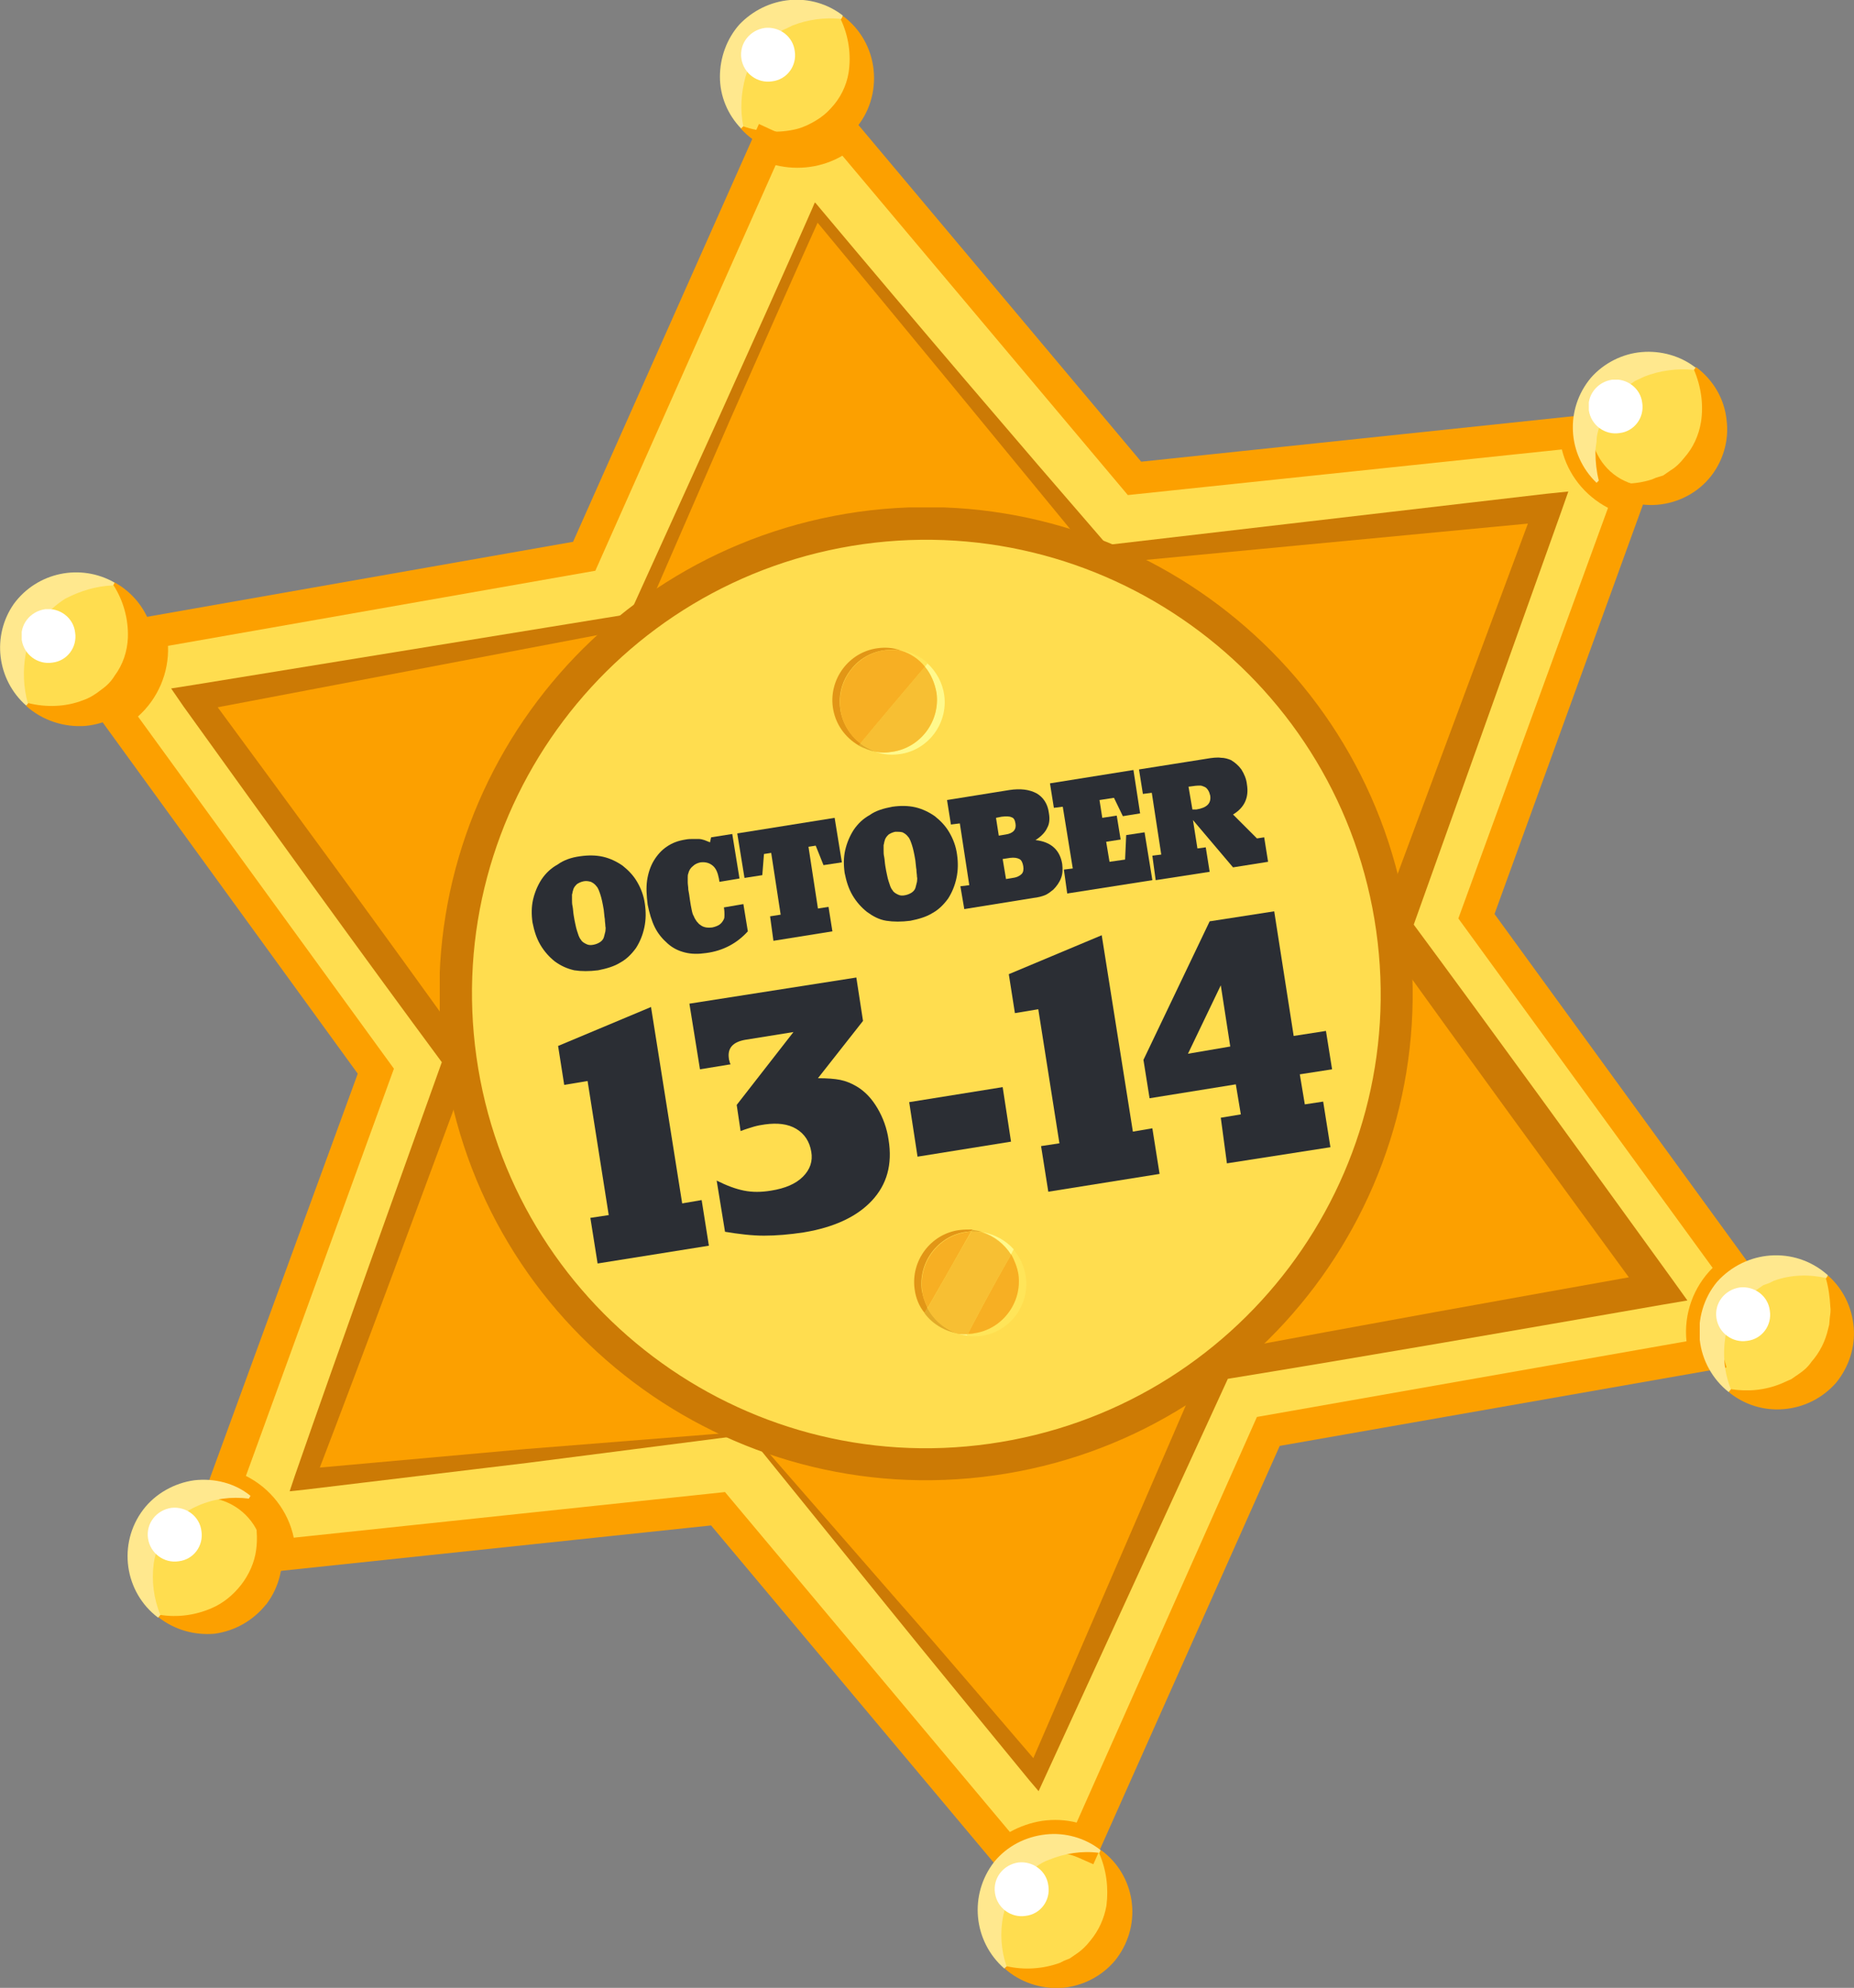 <?xml version="1.0" encoding="utf-8"?>
<!-- Generator: Adobe Illustrator 22.1.0, SVG Export Plug-In . SVG Version: 6.00 Build 0)  -->
<svg version="1.1" id="Layer_1" xmlns="http://www.w3.org/2000/svg" xmlns:xlink="http://www.w3.org/1999/xlink" x="0px" y="0px"
	 viewBox="0 0 333.2 357.3" style="enable-background:new 0 0 333.2 357.3;" xml:space="preserve">
<rect x="0" y="0" width="333.2" height="357.3" fill="#808080" stroke="none"/>
<style type="text/css">
	.st0{clip-path:url(#SVGID_2_);}
	.st1{fill:#FFDD4F;}
	.st2{fill:#FCA000;}
	.st3{fill:#CC7A05;}
	.st4{fill:#E29616;}
	.st5{fill:#E2AA28;}
	.st6{fill:#FFE559;}
	.st7{fill:#FFF98C;}
	.st8{fill:#F7AF23;}
	.st9{fill:#F7BF33;}
	.st10{fill:#FFE88E;}
	.st11{fill:#FFFFFF;}
	.st12{enable-background:new    ;}
	.st13{fill:#2B2E34;}
</style>
<g>
	<defs>
		<rect id="SVGID_1_" width="333.2" height="357.3"/>
	</defs>
	<clipPath id="SVGID_2_">
		<use xlink:href="#SVGID_1_"  style="overflow:visible;"/>
	</clipPath>
	<g transform="translate(20.847 24.049)" class="st0">
		<path class="st1" d="M124.3,3.1l1.6-0.3l1.1-0.3l1.3-0.5c0.5-0.2,1-0.5,1.4-0.8c0.5-0.3,1-0.7,1.5-1.1l52,62l79.2-8.3l0.1,1.1
			c0.1,0.7,0.2,1.3,0.4,1.9c0.2,0.6,0.4,1.2,0.7,1.8c0.3,0.6,0.6,1.2,0.9,1.7c0.3,0.5,0.7,1,1.1,1.5c1.6,1.9,3.8,3.3,6.2,4l0,0.1
			l-27.3,74.9l46.3,63.7l-1.4,1.2l-0.1,0c-1.2,1.1-2.2,2.4-2.9,3.9l-0.2,0.5l-0.5,1.4c-0.6,1.9-0.8,3.9-0.5,5.9
			c0.1,0.6,0.2,1.3,0.4,1.9l0.1,0.3l-78.6,13.8l-32.9,73.9c-1.7-0.8-3.6-1.2-5.5-1.2c-0.7,0-1.3,0-2,0.1c-1.2,0.2-2.5,0.5-3.6,1
			l-1.4,0.7l-0.2,0.1c-0.5,0.3-1,0.7-1.4,1.1l-51.9-61.9l-78.9,8.3c0-0.5,0-1.1-0.1-1.6c-0.1-0.7-0.2-1.3-0.5-2
			c-0.4-1.3-0.9-2.6-1.7-3.7c-0.3-0.5-0.7-0.9-1.1-1.4l-0.1-0.1l-1.3-1.2l-1.5-1.1l-0.1-0.1l-1.5-0.8l-0.1,0
			c-0.6-0.3-1.2-0.5-1.8-0.7l27.1-74.3L0,104.1c0.5-0.4,1.1-0.7,1.6-1.2c1.5-1.2,2.7-2.7,3.6-4.5c0.3-0.6,0.5-1.2,0.7-1.9
			c0.2-0.6,0.4-1.2,0.5-1.9c0.1-0.7,0.1-1.3,0.1-2c0-0.7,0-1.4-0.1-2l-0.2-1.1l78.1-13.7L117.1,2c0.5,0.3,1.1,0.5,1.7,0.6l0.2,0.1
			l1.6,0.3C121.8,3.2,123.1,3.2,124.3,3.1 M165.4,295l32.7-73.4l79.1-14L230,142.7l27.5-75.5l-79.9,8.4l-51.7-61.6L93.3,87.5
			l-79.1,13.9l47.3,65l-27.6,75.4l79.9-8.4L165.4,295z"/>
	</g>
	<g transform="translate(23.468 266.335)" class="st0">
		<path class="st1" d="M19,1.2L20.5,2l0.1,0.1l1.5,1.1l1.3,1.2l0.1,0.1c0.4,0.4,0.8,0.9,1.1,1.4c0.8,1.1,1.4,2.4,1.7,3.7
			c0.2,0.6,0.4,1.3,0.5,2c0.1,0.5,0.1,1.1,0.1,1.6c0.1,7.4-5.8,13.5-13.2,13.6C6.2,27,0.1,21.1,0,13.7C-0.1,6.9,4.8,1.1,11.6,0.1
			c1.9-0.3,3.7-0.1,5.5,0.4C17.7,0.7,18.3,0.9,19,1.2L19,1.2z"/>
	</g>
	<g transform="translate(176.206 330.02)" class="st0">
		<path class="st1" d="M19,1.2L19,1.2c6.9,3,9.9,11,6.9,17.8s-11,9.9-17.8,6.8S-1.9,14.8,1.2,8C2,6.1,3.3,4.4,4.9,3.1
			C5.4,2.7,5.8,2.4,6.3,2l0.2-0.1L8,1.1c1.1-0.5,2.4-0.9,3.6-1C12.2,0,12.9,0,13.5,0C15.4,0,17.2,0.5,19,1.2"/>
	</g>
	<g transform="translate(306.004 225.989)" class="st0">
		<path class="st1" d="M11.6,0.1c7.4-1.1,14.2,4,15.3,11.4c1.1,7.4-4,14.2-11.4,15.3c-6.7,1-13-3.1-14.9-9.6
			c-0.2-0.6-0.4-1.2-0.4-1.9c-0.3-2-0.1-4,0.5-5.9L1.2,8l0.2-0.5c0.7-1.5,1.7-2.8,2.9-3.9l0.1,0l1.4-1.1l0-0.1
			C7.5,1.2,9.5,0.4,11.6,0.1"/>
	</g>
	<g transform="translate(283.177 63.446)" class="st0">
		<path class="st1" d="M26.7,11.6c1,7.3-4.1,14.1-11.4,15.2c-1.9,0.3-3.9,0.1-5.7-0.4v-0.1c-2.4-0.7-4.6-2.1-6.2-4
			c-0.4-0.5-0.8-1-1.1-1.5c-0.4-0.5-0.7-1.1-0.9-1.7c-0.3-0.6-0.5-1.2-0.7-1.8c-0.2-0.6-0.4-1.3-0.4-1.9L0,14.3
			C-0.4,6.9,5.2,0.5,12.6,0C19.6-0.4,25.8,4.7,26.7,11.6"/>
	</g>
	<g transform="translate(129.873 0.389)" class="st0">
		<path class="st1" d="M11.6,0.1c7.4-1.1,14.2,4.1,15.2,11.4c0,0,0,0,0,0c0.6,4.6-1.1,9.2-4.7,12.1c-0.5,0.4-1,0.8-1.5,1.1
			c-0.5,0.3-0.9,0.6-1.4,0.8l-1.3,0.5l-1.1,0.3l-1.6,0.3c-1.2,0.2-2.5,0.2-3.7,0L10,26.4l-0.2-0.1c-0.6-0.2-1.1-0.4-1.7-0.6
			c-4.3-1.8-7.3-5.8-7.9-10.4C-0.9,8,4.2,1.2,11.6,0.1"/>
	</g>
	<g transform="translate(0.542 103.168)" class="st0">
		<path class="st1" d="M26.4,10.5l0.3,1.1c0.1,0.7,0.1,1.4,0.1,2c0,0.7,0,1.3-0.1,2c-0.1,0.6-0.3,1.3-0.5,1.9
			c-0.2,0.6-0.4,1.3-0.7,1.9c-0.8,1.7-2.1,3.3-3.6,4.5c-0.5,0.4-1,0.8-1.6,1.2c-1.5,0.9-3.2,1.5-5,1.8c-7.4,1.1-14.2-4-15.2-11.4
			s4-14.2,11.4-15.2C18.4-0.9,24.9,3.6,26.4,10.5L26.4,10.5z"/>
	</g>
	<g transform="translate(81.985 94.045)" class="st0">
		<path class="st1" d="M116.2,6.2c43.3,17.4,64.3,66.7,46.8,110c-11.3,28.1-36.8,48-66.7,52.1c-46.2,6.5-88.9-25.7-95.5-71.9
			C-3.4,66.4,8.7,36.6,32.5,18C56.3-0.7,88.2-5.2,116.2,6.2"/>
	</g>
	<g transform="translate(54.754 190.405)" class="st0">
		<path class="st2" d="M28.1,0c4.2,29.9,24,55.3,52.1,66.6l-0.2,0.6L0,75.5L27.5,0.1L28.1,0z"/>
	</g>
	<g transform="translate(134.667 245.286)" class="st0">
		<path class="st2" d="M83.9,0l0.4,0.4L51.6,73.8L0,12.3l0.2-0.6c13.7,5.6,28.7,7.4,43.4,5.4C58.3,15,72.2,9.1,83.9,0"/>
	</g>
	<g transform="translate(218.599 166.797)" class="st0">
		<path class="st2" d="M32.2,0l47.3,64.9l-79.1,14L0,78.5C23.8,59.9,35.9,30,31.7,0.1L32.2,0z"/>
	</g>
	<g transform="translate(198.211 91.296)" class="st0">
		<path class="st2" d="M80.1,0L52.6,75.5l-0.5,0.1C47.9,45.6,28,20.2,0,8.9l0.2-0.5L80.1,0z"/>
	</g>
	<g transform="translate(114.152 38.158)" class="st0">
		<path class="st2" d="M32.6,0l51.6,61.6l-0.2,0.5c-13.8-5.6-28.8-7.4-43.5-5.3c-14.7,2-28.6,8-40.2,17.2L0,73.4L32.6,0z"/>
	</g>
	<g transform="translate(35.017 111.568)" class="st0">
		<path class="st2" d="M0,13.9L79.1,0l0.4,0.5C55.7,19,43.6,48.9,47.8,78.8l-0.5,0.1L0,13.9z"/>
	</g>
	<g transform="translate(30.758 36.444)" class="st0">
		<path class="st3" d="M103.7,221.4L64,226.5l-39.9,4.8l-2.8,0.3l0.9-2.7c8.8-25.3,17.9-50.5,26.9-75.7l0.3,2.3
			c-15.9-21.5-31.6-43.3-47.2-65L0,87.3l3.8-0.6l79.3-12.9l-1,0.8L98.7,38c5.5-12.2,11-24.4,16.4-36.7l0.6-1.4l1,1.2
			c17.2,20.5,34.6,40.9,52.1,61.1l-1.4-0.6l79.8-9.3l3.9-0.4l-1.3,3.7l-27,75.6l-0.4-2.7c15.9,21.5,31.6,43.2,47.3,64.9l2.8,3.9
			l-4.7,0.8c-26.4,4.6-52.8,9.2-79.2,13.5l1.9-1.5l-33.5,73l-1.1,2.4l-1.7-2c-8.5-10.4-17-20.7-25.4-31.1L103.7,221.4z M104,220.8
			l26.5,30.4c8.9,10.1,17.5,20.3,26.2,30.4l-2.8,0.4l31.9-73.8l0.5-1.2l1.4-0.3c26.3-5,52.7-9.7,79-14.4l-1.9,4.7
			c-15.8-21.6-31.6-43.2-47.2-65l-0.9-1.3l0.5-1.4l28-75.3l2.5,3.3l-80,7.6l-0.9,0.1l-0.5-0.6c-17-20.7-34-41.4-51.1-62l1.6-0.2
			c-5.5,12.2-10.9,24.5-16.3,36.7l-16,36.8l-0.3,0.6l-0.7,0.1l-78.9,15l1.5-3.8c15.9,21.6,31.7,43.1,47.3,64.9l0.8,1.1l-0.4,1.2
			c-9.3,25.1-18.5,50.2-28.1,75.2l-1.9-2.4l40-3.6L104,220.8z"/>
	</g>
	<g transform="translate(79.031 91.203)" class="st0">
		<path class="st3" d="M99.6,174c-47.8,6.7-92-26.6-98.8-74.4s26.6-92,74.4-98.8c47.8-6.7,92,26.6,98.8,74.4
			C180.7,123.1,147.4,167.3,99.6,174 M76.1,6.6C31.4,12.9,0.3,54.2,6.6,98.8s47.6,75.8,92.2,69.5c44.7-6.3,75.8-47.6,69.5-92.2
			C162,31.5,120.7,0.4,76.1,6.6"/>
	</g>
	<g transform="translate(16.594 19.984)" class="st0">
		<path class="st2" d="M179.9,315.1l-2.7-1.2c-3.7-1.6-7.9-1.1-11,1.5l-2.2,1.8l-52.8-63l-80.5,8.5l-0.1-3.1c0-0.4,0-0.8,0-1.3
			c-0.6-4.1-3.6-7.5-7.6-8.7l-3-0.8L47.7,173L0,107.3l2.7-1.6c3.6-2.2,5.6-6.3,5-10.5l-0.8-3.8l79.5-14l33.4-75.1l2.6,1.2
			c3.7,1.6,7.9,1,11-1.6l2.2-1.9l52.9,63l80.7-8.5l0.2,3.6c0.5,4.2,3.4,7.7,7.4,8.9l2.9,0.9L252,144.3l47.2,64.9l-2.4,1.7
			c-3.3,2.2-5,6.1-4.4,10.1c0.1,0.6,0.2,1.2,0.4,1.7l0.9,3.1l-80.3,14.1L179.9,315.1z M170.7,307.3c2.1-0.3,4.2-0.2,6.2,0.3
			l32.4-72.9l77.2-13.6c-0.5-4.9,1.2-9.7,4.7-13.2l-45.7-62.8l26.9-73.8c-4.2-2.2-7.2-6-8.3-10.5l-78,8.2L134.8,8
			c-3.6,2.1-7.9,2.7-12,1.7L90.4,82.6L13.6,96.1c0.2,4.8-1.8,9.5-5.4,12.7l46,63.3l-26.6,73.2c4.4,2.2,7.6,6.3,8.6,11.1l77.5-8.2
			l51.2,61.1C166.7,308.3,168.7,307.6,170.7,307.3"/>
	</g>
	<g transform="translate(149.577 116.418)" class="st0">
		<path class="st4" d="M8.1,0.1C3,0.8-0.6,5.6,0.1,10.7c0.4,2.9,2.1,5.4,4.7,6.9c0.1-0.1,0.2-0.2,0.3-0.4C0.9,14,0.1,8.1,3.3,4
			c2.1-2.8,5.6-4.1,9-3.5C11,0,9.5-0.1,8.1,0.1"/>
	</g>
	<g transform="translate(154.313 133.622)" class="st0">
		<path class="st5" d="M0.3,0C0.2,0.1,0.1,0.2,0,0.4c1,0.5,2,0.9,3.1,1.1C2.1,1.1,1.1,0.6,0.3,0"/>
	</g>
	<g transform="translate(164.274 220.995)" class="st0">
		<path class="st4" d="M8.1,0.1C3,0.8-0.6,5.6,0.1,10.7c0.2,1.6,0.8,3.1,1.8,4.3c0.2-0.3,0.4-0.6,0.5-1c-0.5-1-0.8-2-1-3
			c-0.7-5.1,2.9-9.9,8-10.6c0,0,0,0,0,0c0.3,0,0.6-0.1,0.9-0.1c0.1-0.1,0.1-0.2,0.2-0.3C9.7,0,8.9,0,8.1,0.1"/>
	</g>
	<g transform="translate(166.161 221.053)" class="st0">
		<path class="st5" d="M0.5,14c-0.2,0.3-0.4,0.6-0.5,1c1.4,1.9,3.6,3.2,5.9,3.6C3.6,17.8,1.7,16.2,0.5,14 M8.6,0
			C8.5,0.1,8.5,0.2,8.4,0.3c0.7,0,1.4,0,2,0.1C9.9,0.2,9.2,0.1,8.6,0"/>
	</g>
	<g transform="translate(161.929 116.891)" class="st0">
		<path class="st6" d="M0,0c1.7,0.6,3.2,1.6,4.3,2.9c0.2-0.2,0.3-0.4,0.5-0.6C3.5,1.1,1.8,0.3,0,0"/>
	</g>
	<g transform="translate(157.399 119.249)" class="st0">
		<path class="st7" d="M9.3,0L8.8,0.6c1.1,1.3,1.8,3,2.1,4.7c0.7,5.1-2.9,9.9-8,10.6c0,0,0,0,0,0C1.9,16,1,16,0,15.9
			c1.4,0.5,2.8,0.6,4.3,0.4c5.1-0.7,8.7-5.5,8-10.6c0,0,0,0,0,0C12,3.5,10.9,1.5,9.3,0"/>
	</g>
	<g transform="translate(150.938 116.756)" class="st0">
		<path class="st8" d="M8.1,0.1C3,0.8-0.6,5.6,0.1,10.7c0.3,2.4,1.6,4.7,3.6,6.2c3.8-4.6,7.7-9.2,11.6-13.8
			c-1.1-1.4-2.6-2.4-4.3-2.9C10,0,9.1,0,8.1,0.1"/>
	</g>
	<g transform="translate(154.612 119.823)" class="st0">
		<path class="st9" d="M11.6,0C7.7,4.6,3.8,9.2,0,13.8c0.8,0.6,1.8,1.1,2.8,1.5c1,0.2,1.9,0.2,2.9,0c5.1-0.7,8.7-5.5,8-10.6
			C13.4,3,12.7,1.3,11.6,0"/>
	</g>
	<g transform="translate(173.759 224.619)" class="st0">
		<path class="st6" d="M8.4,0C8.3,0.3,8.1,0.6,7.9,0.9C8.6,2,9.1,3.2,9.2,4.5c0.7,5.1-2.9,9.9-8,10.6c-0.4,0-0.7,0.1-1.1,0.1
			c0,0.1-0.1,0.2-0.1,0.3c0.9,0.1,1.7,0.1,2.6,0c5.1-0.7,8.7-5.5,8-10.6C10.3,3,9.6,1.4,8.4,0"/>
	</g>
	<g transform="translate(172.092 221.467)" class="st0">
		<path class="st7" d="M0,18.2c0.5,0.2,1.1,0.3,1.7,0.4c0-0.1,0.1-0.2,0.1-0.3C1.2,18.3,0.6,18.3,0,18.2 M4.5,0
			c2.1,0.7,3.9,2.1,5.1,4c0.2-0.3,0.3-0.6,0.5-0.9C8.7,1.5,6.7,0.4,4.5,0"/>
	</g>
	<g transform="translate(165.634 221.346)" class="st0">
		<path class="st8" d="M16.1,4.1c-2.7,4.7-5.3,9.5-7.8,14.3c0.4,0,0.7,0,1.1-0.1c5.1-0.7,8.7-5.5,8-10.6c0,0,0,0,0,0
			C17.2,6.5,16.7,5.2,16.1,4.1 M8.1,0.1C3,0.8-0.6,5.6,0.1,10.7c0.1,1.1,0.5,2.1,1,3C3.7,9.2,6.3,4.6,8.9,0C8.7,0,8.4,0,8.1,0.1"/>
	</g>
	<g transform="translate(166.703 221.333)" class="st0">
		<path class="st9" d="M7.9,0C5.2,4.6,2.6,9.2,0,13.8c1.1,2.2,3.1,3.8,5.4,4.6c0.6,0.1,1.2,0.1,1.8,0.1c2.5-4.8,5.1-9.6,7.8-14.3
			c-1.2-1.9-3-3.3-5.1-4C9.2,0,8.6,0,7.9,0"/>
	</g>
	<g transform="translate(133.108 2.882)" class="st0">
		<path class="st2" d="M0.4,19.8c3.1,1.1,6.5,1.3,9.7,0.5c1.2-0.3,2.4-0.9,3.4-1.5c1-0.6,1.9-1.3,2.7-2.2c1.7-1.8,2.8-4,3.2-6.4
			c0.5-3.3,0-6.6-1.4-9.6L18.4,0c3.1,2.3,5.1,5.8,5.5,9.7c0.4,3.9-0.8,7.8-3.4,10.7c-2.7,2.9-6.4,4.5-10.4,4.4
			C6.3,24.8,2.6,23.1,0,20.2L0.4,19.8z"/>
	</g>
	<g transform="translate(129.384 0)" class="st0">
		<path class="st10" d="M21.8,3.4c-3-0.3-6,0.1-8.8,1.2l-0.4,0.2L12.2,5l-0.9,0.4l-1.2,0.9c-0.9,0.6-1.6,1.2-2.3,2
			c-1.5,1.6-2.6,3.5-3.2,5.5c-0.8,2.9-1,5.9-0.4,8.9l-0.4,0.4C1.4,20.6,0,17.3,0,13.8C0,10.4,1.2,7,3.5,4.4C5.9,1.9,9.1,0.3,12.6,0
			c3.4-0.3,6.8,0.7,9.5,2.8L21.8,3.4z"/>
	</g>
	<g transform="translate(180.552 332.517)" class="st0">
		<path class="st2" d="M0.4,20.9c3.1,0.7,6.4,0.5,9.5-0.6l0.4-0.2l0.4-0.2l1-0.4l1.3-0.9c0.9-0.6,1.7-1.4,2.4-2.3
			c1.5-1.8,2.5-4,2.9-6.3c0.4-3.2,0-6.4-1.3-9.4L17.3,0c6.2,4.5,7.5,13.2,2.9,19.4c-0.1,0.1-0.2,0.3-0.3,0.4c-2.4,2.9-5.9,4.7-9.7,5
			C6.5,25,2.8,23.8,0,21.3L0.4,20.9z"/>
	</g>
	<g transform="translate(175.695 329.629)" class="st0">
		<path class="st10" d="M21.8,3.4c-3.1-0.4-6.2,0.1-9.1,1.3c-1.1,0.4-2.1,1.1-3,1.8C8.9,7,8.1,7.8,7.5,8.7c-1.4,1.7-2.4,3.8-2.9,6
			c-0.6,3-0.4,6.2,0.6,9.1l-0.4,0.4C-0.8,19.3-1.6,10.9,3,5c2.3-2.8,5.6-4.5,9.2-4.9c3.5-0.4,7.1,0.6,9.9,2.8L21.8,3.4z"/>
	</g>
	<g transform="translate(4.687 104.674)" class="st0">
		<path class="st2" d="M0.4,21.7c3.2,0.8,6.7,0.7,9.8-0.5c1.2-0.4,2.3-1.1,3.3-1.9c1-0.7,1.8-1.5,2.4-2.5c1.5-2,2.3-4.4,2.4-6.9
			c0.1-3.3-0.8-6.6-2.6-9.4L15.9,0c6.7,3.7,9.2,12.1,5.5,18.9c-0.2,0.4-0.5,0.9-0.8,1.3c-2.3,3.2-5.9,5.2-9.9,5.6
			C6.8,26.1,2.9,24.8,0,22.2L0.4,21.7z"/>
	</g>
	<g transform="translate(0 102.823)" class="st0">
		<path class="st10" d="M20.3,2.4c-3,0.1-5.9,1-8.6,2.4C10,5.9,8.4,7.3,7.2,9c-1.3,1.7-2.2,3.7-2.6,5.8c-0.5,2.9-0.4,5.9,0.4,8.8
			L4.7,24c-5.3-4.7-6.2-12.6-2.2-18.3c4.2-5.7,12-7.3,18.1-3.8L20.3,2.4z"/>
	</g>
	<g transform="translate(28.44 268.852)" class="st0">
		<path class="st2" d="M0.3,21.4c3.1,0.5,6.3,0.1,9.3-1.2c2.1-0.9,3.9-2.4,5.3-4.2c1.4-1.8,2.4-4,2.7-6.3c0.4-3.1-0.1-6.3-1.3-9.2
			L16.6,0c6.2,4.5,7.5,13.2,2.9,19.4c0,0,0,0.1-0.1,0.1c-2.3,2.9-5.6,4.8-9.3,5.3C6.5,25.1,2.9,24.1,0,21.8L0.3,21.4z"/>
	</g>
	<g transform="translate(22.921 265.964)" class="st0">
		<path class="st10" d="M21.8,3.4c-3.1-0.4-6.3,0-9.2,1.3C10.5,5.6,8.7,7,7.4,8.9c-1.4,1.8-2.4,3.9-2.7,6.2c-0.4,3.1,0,6.3,1.2,9.2
			l-0.4,0.5c-6.1-4.6-7.3-13.3-2.7-19.4C5,2.5,8.4,0.6,12,0.1c3.6-0.4,7.3,0.5,10.1,2.8L21.8,3.4z"/>
	</g>
	<g transform="translate(286.899 65.969)" class="st0">
		<path class="st2" d="M0.4,20.3c3.1,0.9,6.5,0.9,9.6-0.1l0.7-0.3l1.3-0.4l1.3-0.9c1-0.6,1.8-1.4,2.5-2.3c1.6-1.8,2.6-4,3-6.4
			c0.5-3.2,0-6.5-1.3-9.5L17.9,0c3.1,2.3,5.1,5.7,5.5,9.5c0.5,3.8-0.7,7.7-3.2,10.6c-2.5,2.9-6.2,4.6-10,4.7
			c-3.8,0.1-7.5-1.4-10.2-4L0.4,20.3z"/>
	</g>
	<g transform="translate(282.634 63.082)" class="st0">
		<path class="st10" d="M21.8,3.4c-3-0.3-6.1,0.1-8.9,1.2l-1.7,0.8L9.9,6.3C9.1,6.9,8.3,7.6,7.7,8.5c-1.5,1.6-2.5,3.6-3.1,5.8
			c-0.2,0.7-0.3,1.3-0.3,2c-0.1,0.6-0.2,1.3-0.2,2c0,1.7,0.2,3.4,0.6,5l-0.4,0.4c-5.3-5.1-5.7-13.3-1-18.9c2.3-2.6,5.6-4.3,9.1-4.6
			c3.5-0.3,7,0.7,9.7,2.8L21.8,3.4z"/>
	</g>
	<g transform="translate(310.748 229.281)" class="st0">
		<path class="st2" d="M0.3,20.4c3.1,0.5,6.2,0.2,9.1-1l1.8-0.8l1.3-0.9c0.9-0.6,1.7-1.3,2.3-2.2c1.5-1.7,2.5-3.7,3-5.9l0.2-0.8
			l0.1-1.2c0.1-0.7,0.2-1.4,0.1-2c-0.1-1.7-0.3-3.4-0.8-5.1L17.8,0c2.7,2.4,4.3,5.7,4.6,9.3c0.3,3.6-0.9,7.2-3.2,10
			c-2.4,2.7-5.7,4.4-9.4,4.7c-3.6,0.3-7.1-0.8-9.9-3.1L0.3,20.4z"/>
	</g>
	<g transform="translate(305.479 225.613)" class="st0">
		<path class="st10" d="M22.7,4.1c-3.1-0.7-6.4-0.6-9.4,0.5l-0.8,0.4l-1.1,0.4l-1.3,0.9C9.1,6.9,8.3,7.6,7.6,8.5
			c-1.5,1.8-2.6,3.9-3,6.2c-0.5,3.2-0.2,6.4,1,9.4l-0.4,0.5c-2.9-2.3-4.8-5.7-5.2-9.4c-0.4-3.7,0.7-7.5,3.1-10.4
			C8.3-1,17-1.6,22.8,3.4c0.1,0.1,0.2,0.1,0.2,0.2L22.7,4.1z"/>
	</g>
	<g transform="translate(3.904 109.498)" class="st0">
		<path class="st11" d="M9.6,4.2C10,6.8,8.2,9.3,5.5,9.6C2.9,10,0.4,8.2,0,5.5S1.5,0.4,4.2,0c0,0,0,0,0,0C6.8-0.3,9.3,1.5,9.6,4.2"
			/>
	</g>
	<g transform="translate(133.237 5.022)" class="st0">
		<path class="st11" d="M9.6,4.2C10,6.8,8.2,9.3,5.5,9.6C2.9,10,0.4,8.2,0,5.5S1.5,0.4,4.2,0c0,0,0,0,0,0C6.8-0.3,9.3,1.5,9.6,4.2"
			/>
	</g>
	<g transform="translate(285.544 68.242)" class="st0">
		<path class="st11" d="M9.6,4.2C10,6.8,8.2,9.3,5.5,9.6C2.9,10,0.4,8.2,0,5.5S1.5,0.4,4.2,0c0,0,0,0,0,0C6.8-0.3,9.3,1.5,9.6,4.2"
			/>
	</g>
	<g transform="translate(308.476 231.407)" class="st0">
		<path class="st11" d="M9.6,4.2C10,6.8,8.2,9.3,5.5,9.6C2.9,10,0.4,8.2,0,5.5S1.5,0.4,4.2,0c0,0,0,0,0,0C6.8-0.3,9.3,1.5,9.6,4.2"
			/>
	</g>
	<g transform="translate(178.814 334.763)" class="st0">
		<path class="st11" d="M9.6,4.2C10,6.8,8.2,9.3,5.5,9.6C2.9,10,0.4,8.2,0,5.5S1.5,0.4,4.2,0c0,0,0,0,0,0C6.8-0.3,9.3,1.5,9.6,4.2"
			/>
	</g>
	<g transform="translate(26.604 271.022)" class="st0">
		<path class="st11" d="M9.6,4.2C10,6.8,8.2,9.3,5.5,9.6C2.9,10,0.4,8.2,0,5.5S1.5,0.4,4.2,0c0,0,0,0,0,0C6.8-0.3,9.3,1.5,9.6,4.2"
			/>
	</g>
</g>
<g>
	<g class="st12">
		<path class="st13" d="M104.3,153.9c1.4-0.2,2.8-0.2,4.1,0.1c1.3,0.3,2.5,0.9,3.5,1.6c1,0.8,1.9,1.7,2.6,2.9c0.7,1.2,1.2,2.5,1.4,4
			c0.2,1.4,0.2,2.8-0.1,4.2c-0.3,1.4-0.8,2.6-1.5,3.7c-0.8,1.1-1.7,2-2.8,2.6c-1.1,0.7-2.5,1.1-4,1.4c-1.6,0.2-3,0.2-4.3,0
			c-1.3-0.3-2.4-0.8-3.5-1.6c-1-0.8-1.9-1.8-2.6-3c-0.7-1.2-1.1-2.5-1.4-4c-0.2-1.4-0.2-2.8,0.1-4.1c0.3-1.3,0.8-2.5,1.5-3.6
			c0.8-1.2,1.8-2.1,2.9-2.7C101.3,154.6,102.7,154.1,104.3,153.9z M104.9,158.4c-0.5,0.1-0.9,0.3-1.2,0.5c-0.3,0.3-0.6,0.6-0.7,1.1
			c-0.1,0.2-0.1,0.5-0.2,0.8c0,0.3,0,0.6,0,0.9c0,0.4,0,0.8,0.1,1.2c0.1,0.5,0.1,1,0.2,1.6c0.1,0.6,0.2,1.2,0.3,1.6
			c0.1,0.5,0.2,0.9,0.3,1.2c0.1,0.3,0.2,0.6,0.3,0.9c0.1,0.2,0.2,0.5,0.4,0.7c0.2,0.4,0.6,0.6,1,0.8c0.4,0.2,0.8,0.2,1.3,0.1
			c0.5-0.1,0.9-0.3,1.2-0.5c0.4-0.3,0.6-0.6,0.7-1.1c0.1-0.3,0.1-0.5,0.2-0.8c0-0.3,0.1-0.6,0-0.9c0-0.4-0.1-0.8-0.1-1.3
			c-0.1-0.5-0.1-1-0.2-1.7c-0.2-1.2-0.4-2.1-0.6-2.7c-0.2-0.6-0.4-1.2-0.7-1.5c-0.3-0.4-0.6-0.6-1-0.8
			C105.8,158.4,105.4,158.3,104.9,158.4z"/>
		<path class="st13" d="M133.6,162.5l0.8,4.9c-1.9,2.1-4.4,3.5-7.5,3.9c-1.4,0.2-2.6,0.2-3.8-0.1s-2.2-0.8-3.1-1.6
			c-0.9-0.8-1.7-1.7-2.3-2.9c-0.6-1.2-1-2.6-1.3-4.1c-0.2-1.6-0.3-3-0.1-4.4c0.2-1.3,0.6-2.5,1.2-3.5c0.6-1,1.4-1.9,2.3-2.5
			c1-0.7,2.1-1.1,3.4-1.3c0.5-0.1,0.9-0.1,1.3-0.1c0.4,0,0.7,0,1.1,0c0.3,0,0.7,0.1,1,0.2c0.3,0.1,0.7,0.3,1,0.4l0.2-0.9l3.8-0.6
			l1.3,8l-3.6,0.6l-0.1-0.6c-0.2-1-0.5-1.8-1.1-2.3c-0.6-0.5-1.3-0.7-2.2-0.6c-0.5,0.1-1,0.3-1.4,0.7c-0.4,0.3-0.7,0.8-0.8,1.3
			c-0.1,0.2-0.1,0.5-0.1,0.7c0,0.3,0,0.6,0,0.9c0,0.4,0.1,0.8,0.1,1.3c0.1,0.5,0.2,1.1,0.3,1.9c0.1,0.7,0.2,1.2,0.3,1.7
			c0.1,0.5,0.2,0.9,0.4,1.2c0.1,0.3,0.3,0.6,0.5,0.9c0.2,0.2,0.4,0.5,0.6,0.6c0.6,0.5,1.3,0.6,2.2,0.5c0.5-0.1,1-0.3,1.3-0.5
			c0.4-0.3,0.6-0.6,0.8-1c0.1-0.2,0.1-0.5,0.1-0.8c0-0.3,0-0.7-0.1-1.3L133.6,162.5z"/>
		<path class="st13" d="M138.4,164.7l1.9-0.3l-1.7-11.1l-1.3,0.2l-0.3,3.8l-3.2,0.5l-1.3-8L150,147l1.3,8l-3.3,0.5l-1.4-3.5
			l-1.3,0.2l1.7,11.1l1.9-0.3l0.7,4.4l-10.6,1.7L138.4,164.7z"/>
		<path class="st13" d="M160.4,145c1.4-0.2,2.8-0.2,4.1,0.1c1.3,0.3,2.5,0.9,3.5,1.6c1,0.8,1.9,1.7,2.6,2.9c0.7,1.2,1.2,2.5,1.4,4
			c0.2,1.4,0.2,2.8-0.1,4.2c-0.3,1.4-0.8,2.6-1.5,3.7c-0.8,1.1-1.7,2-2.8,2.6c-1.1,0.7-2.5,1.1-4,1.4c-1.6,0.2-3,0.2-4.3,0
			s-2.4-0.8-3.5-1.6c-1-0.8-1.9-1.8-2.6-3c-0.7-1.2-1.1-2.5-1.4-4c-0.2-1.4-0.2-2.8,0.1-4.1c0.3-1.3,0.8-2.5,1.5-3.6
			c0.8-1.2,1.8-2.1,2.9-2.7C157.4,145.7,158.8,145.3,160.4,145z M160.9,149.5c-0.5,0.1-0.9,0.3-1.2,0.5c-0.3,0.3-0.6,0.6-0.7,1.1
			c-0.1,0.2-0.1,0.5-0.2,0.8c0,0.3,0,0.6,0,0.9c0,0.4,0,0.8,0.1,1.2c0.1,0.5,0.1,1,0.2,1.6c0.1,0.6,0.2,1.2,0.3,1.6
			c0.1,0.5,0.2,0.9,0.3,1.2c0.1,0.3,0.2,0.6,0.3,0.9c0.1,0.2,0.2,0.5,0.4,0.7c0.2,0.4,0.6,0.6,1,0.8c0.4,0.2,0.8,0.2,1.3,0.1
			c0.5-0.1,0.9-0.3,1.2-0.5c0.4-0.3,0.6-0.6,0.7-1.1c0.1-0.3,0.1-0.5,0.2-0.8c0-0.3,0.1-0.6,0-0.9c0-0.4-0.1-0.8-0.1-1.3
			c-0.1-0.5-0.1-1-0.2-1.7c-0.2-1.2-0.4-2.1-0.6-2.7c-0.2-0.6-0.4-1.2-0.7-1.5c-0.3-0.4-0.6-0.6-1-0.8
			C161.8,149.5,161.4,149.5,160.9,149.5z"/>
		<path class="st13" d="M172.6,159.3l1.6-0.2l-1.7-11.1l-1.6,0.2l-0.7-4.4l11.2-1.8c2-0.3,3.6-0.1,4.9,0.6c1.2,0.7,2,1.9,2.2,3.5
			c0.2,1.1,0.1,2-0.3,2.7c-0.3,0.7-1,1.5-2.1,2.2c2.8,0.3,4.4,1.8,4.8,4.3c0.1,0.9,0.1,1.7-0.2,2.5c-0.3,0.8-0.8,1.5-1.4,2.1
			c-0.5,0.4-1,0.8-1.5,1c-0.5,0.2-1.2,0.4-2.1,0.5l-12.4,2L172.6,159.3z M179.5,150.2l1.2-0.2c1.4-0.2,2-0.9,1.8-2
			c-0.1-0.6-0.3-1-0.7-1.1c-0.4-0.2-1-0.2-1.8-0.1l-1,0.2L179.5,150.2z M182,157.8c0.8-0.1,1.3-0.4,1.6-0.7c0.3-0.3,0.4-0.8,0.3-1.4
			c-0.1-0.6-0.3-1.1-0.7-1.3c-0.4-0.2-0.9-0.3-1.7-0.2l-1.3,0.2l0.6,3.6L182,157.8z"/>
		<path class="st13" d="M191.2,156.3l1.6-0.2L191,145l-1.6,0.2l-0.7-4.4l15-2.4l1.2,7.8l-3.1,0.5l-1.6-3.3l-2.6,0.4l0.5,3.2l2.6-0.4
			l0.7,4.3l-2.6,0.4l0.6,3.6l2.8-0.4l0.2-4.4l3.3-0.5l1.4,8.6l-15.3,2.4L191.2,156.3z"/>
		<path class="st13" d="M207.1,153.8l1.6-0.2l-1.7-11.1l-1.6,0.2l-0.7-4.4l12-1.9c1.1-0.2,2.1-0.3,2.7-0.2c0.7,0,1.3,0.2,1.8,0.4
			c0.7,0.4,1.4,1,1.9,1.7c0.5,0.8,0.9,1.7,1,2.7c0.4,2.4-0.5,4.2-2.5,5.4l4.3,4.3l1.3-0.2l0.7,4.4l-6.3,1l-7.2-8.5l0.8,5.1l1.5-0.2
			l0.7,4.4l-9.7,1.5L207.1,153.8z M215,145.5c1.9-0.3,2.7-1.1,2.5-2.5c-0.1-0.4-0.2-0.7-0.4-1c-0.2-0.3-0.4-0.5-0.7-0.6
			c-0.2-0.1-0.5-0.2-0.7-0.2c-0.2,0-0.7,0-1.3,0.1l-0.8,0.1l0.7,4.1L215,145.5z"/>
	</g>
	<g class="st12">
		<path class="st13" d="M106.1,218.9l3.3-0.5l-3.8-24.1l-4.2,0.7l-1.1-7l16.7-7l5.6,35.3l3.5-0.6l1.3,8.2l-20,3.2L106.1,218.9z"/>
		<path class="st13" d="M128.8,212.2c1.8,0.9,3.4,1.5,4.9,1.8c1.5,0.3,3.1,0.3,4.9,0c2.5-0.4,4.4-1.2,5.7-2.5
			c1.3-1.3,1.8-2.8,1.5-4.5c-0.3-1.8-1.2-3.2-2.7-4.1c-1.5-0.9-3.4-1.1-5.6-0.8c-0.7,0.1-1.3,0.2-2,0.4c-0.6,0.2-1.4,0.4-2.4,0.8
			l-0.7-4.7l10.2-13.1l-8.7,1.4c-2.2,0.4-3.2,1.5-2.9,3.4c0,0.1,0,0.2,0.1,0.4c0,0.2,0.1,0.4,0.2,0.6l-5.5,0.9l-1.9-11.8l30-4.7
			l1.2,7.8l-8.1,10.3c1.7,0,3,0.1,4,0.3c1,0.2,2,0.6,3,1.2c1.5,0.9,2.7,2.2,3.7,3.9c1,1.7,1.7,3.6,2,5.7c0.7,4.4-0.3,8-3,10.9
			c-2.7,2.9-6.8,4.8-12.2,5.7c-2.6,0.4-5,0.6-7.2,0.6c-2.2,0-4.6-0.3-7-0.7L128.8,212.2z"/>
		<path class="st13" d="M163.4,198.1l16.8-2.7l1.5,9.8l-16.8,2.7L163.4,198.1z"/>
		<path class="st13" d="M187.1,206l3.3-0.5l-3.8-24.1l-4.2,0.7l-1.1-7l16.7-7l5.6,35.3l3.5-0.6l1.3,8.2l-20,3.2L187.1,206z"/>
		<path class="st13" d="M219.4,200.9l3.6-0.6l-0.9-5.4l-15.5,2.5l-1.1-6.9l11.9-24.9l11.6-1.8l3.5,22.4l5.8-0.9l1.1,6.9l-5.8,0.9
			l0.9,5.4l3.3-0.5l1.3,8.2l-18.6,2.9L219.4,200.9z M221.1,188.1l-1.7-11l-5.9,12.3L221.1,188.1z"/>
	</g>
</g>
</svg>
